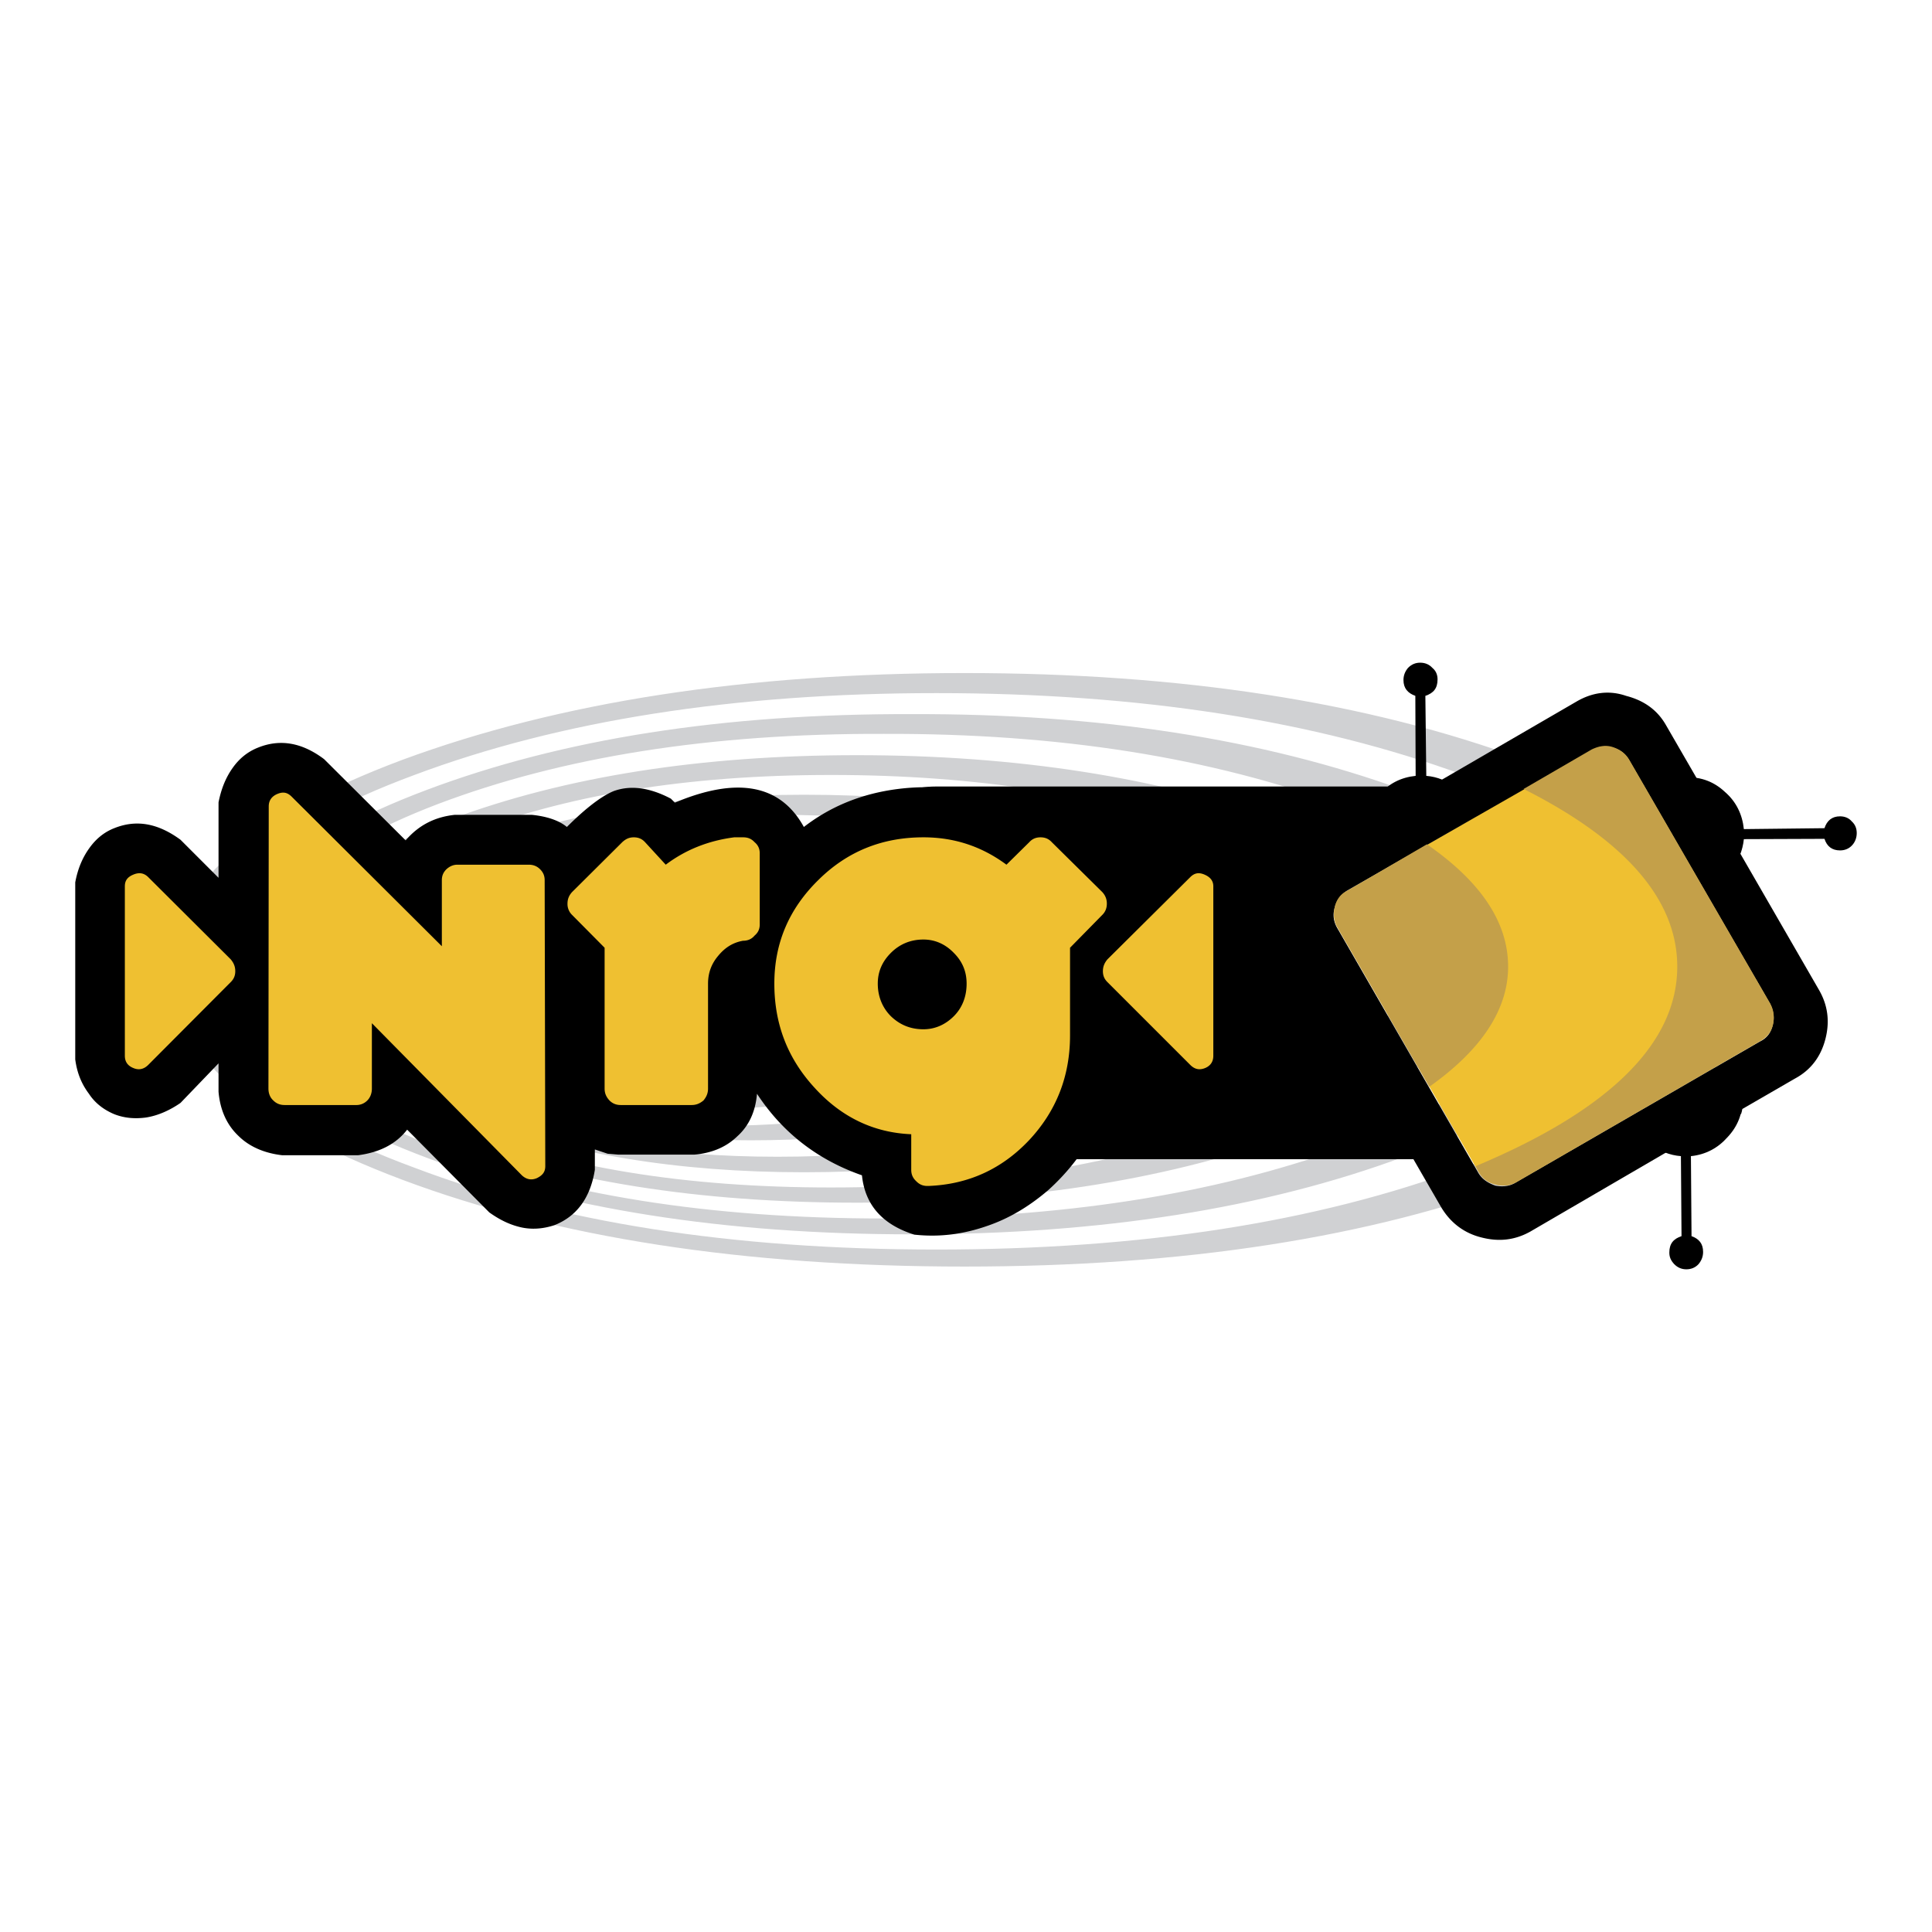 <svg xmlns="http://www.w3.org/2000/svg" width="2500" height="2500" viewBox="0 0 192.756 192.756"><g fill-rule="evenodd" clip-rule="evenodd"><path fill="#fff" d="M0 0h192.756v192.756H0V0z"/><path d="M66.846 89.336c-5.069 0-9.683.971-13.779 2.884-3.794 1.973-5.646 4.309-5.646 6.981 0 2.73 1.852 5.129 5.646 7.102 3.854 1.973 8.468 2.914 13.779 2.914 6.01 0 12.231-.941 18.757-2.914 7.072-2.186 10.623-4.521 10.623-7.102s-3.551-4.887-10.623-7.073c-6.435-1.88-12.686-2.792-18.757-2.792zm2.671-1.851c-7.133 0-12.99 1.093-17.604 3.339-4.917 2.155-7.345 4.887-7.345 8.133 0 3.279 2.428 6.072 7.345 8.408 5.008 2.275 10.866 3.369 17.604 3.369 7.375 0 14.721-1.094 22.065-3.369 7.769-2.641 11.685-5.434 11.716-8.408-.031-3.095-3.947-5.766-11.716-8.133-6.829-2.246-14.234-3.339-22.065-3.339zm-5.311 3.825c-3.885 0-7.224.759-9.955 2.337-2.792 1.73-4.158 3.643-4.098 5.828-.061 2.154 1.305 4.096 4.098 5.645 2.519 1.578 5.857 2.398 9.955 2.398 4.856 0 10.016-.82 15.418-2.398 6.343-1.82 9.47-3.672 9.47-5.645 0-2.096-3.126-4.068-9.47-5.828-5.25-1.579-10.411-2.337-15.418-2.337zm-2.671 2.094c-2.398 0-4.401.607-6.131 1.76-1.608 1.275-2.428 2.793-2.428 4.553 0 1.881.819 3.338 2.428 4.4 1.73 1.275 3.733 1.883 6.131 1.883 3.065 0 7.072-.607 11.989-1.883 5.615-1.457 8.377-2.943 8.377-4.4 0-1.609-2.762-3.126-8.377-4.553-5.069-1.153-9.076-1.76-11.989-1.76zm106.473 3.58c-.061-7.587-7.375-14.173-22.006-19.667-14.811-5.433-32.385-8.165-52.568-8.165-20.184 0-37.575 2.731-52.083 8.165-14.417 5.342-21.671 11.928-21.61 19.667-.061 7.68 7.193 14.205 21.61 19.518 14.295 5.432 31.656 8.164 52.083 8.164 20.457 0 37.939-2.732 52.568-8.164 14.631-5.313 21.945-11.838 22.006-19.518zm-35.967 1.063c0-5.007-5.373-9.409-16.146-13.142-10.715-3.763-22.613-5.615-35.664-5.615-12.899 0-23.917 1.821-33.083 5.493-8.983 3.643-13.506 8.043-13.506 13.263 0 5.221 4.553 9.652 13.627 13.416 9.258 3.672 20.275 5.494 32.962 5.494 12.869 0 24.736-1.912 35.664-5.707 10.773-3.731 16.146-8.132 16.146-13.202zm14.508-.545c-.029-5.919-6.223-11.14-18.605-15.541-12.354-4.401-26.496-6.617-42.431-6.617-15.54 0-29.107 2.125-40.58 6.404-11.17 4.372-16.785 9.622-16.785 15.754 0 6.312 5.615 11.623 16.784 16.025 11.169 4.309 24.737 6.465 40.58 6.465 16.117 0 30.23-2.156 42.431-6.465 12.383-4.613 18.577-9.957 18.606-16.025zm-7.315.303c0-5.524-5.768-10.32-17.27-14.417-11.686-4.066-24.676-6.07-39.032-6.07-14.387 0-26.679 2.003-36.847 6.07-10.106 3.945-15.175 8.74-15.175 14.417 0 5.707 5.069 10.562 15.176 14.66 9.986 4.006 22.217 6.01 36.847 6.01 14.509 0 27.56-2.064 39.032-6.162 11.502-4.006 17.269-8.801 17.269-14.508zm-14.326.486c0-4.402-5.068-8.377-15.176-11.929-9.652-3.4-20.396-5.068-32.172-5.068-11.442 0-21.155 1.668-29.138 5.068-8.043 3.278-12.079 7.284-12.079 11.929 0 4.826 4.036 8.861 12.079 12.109 7.953 3.338 17.665 5.008 29.138 5.008 11.776 0 22.52-1.67 32.172-5.008 10.108-3.49 15.176-7.496 15.176-12.109zm-7.222.271c0-4.066-4.705-7.587-14.084-10.683-8.954-3.096-18.544-4.644-28.712-4.644-9.682-.061-18.059 1.457-25.313 4.492-7.011 2.944-10.562 6.525-10.562 10.834 0 4.098 3.551 7.74 10.562 10.807 6.951 2.943 15.328 4.4 25.313 4.4 10.411 0 19.972-1.457 28.712-4.4 9.378-3.186 14.084-6.829 14.084-10.806zm-7.043.184c-.061-3.582-4.34-6.708-12.898-9.44-8.408-2.701-16.937-4.067-25.647-4.067-8.134 0-15.267 1.366-21.337 4.067-5.919 2.58-8.863 5.767-8.863 9.44 0 3.703 2.944 6.889 8.863 9.561 6.07 2.701 13.203 4.006 21.337 4.006 8.71 0 17.239-1.305 25.647-4.006 8.558-2.883 12.837-6.071 12.898-9.561zm50.293-1.609c0-7.042-6.951-13.112-20.852-18.302-14.113-5.129-30.504-7.648-49.108-7.587-18.727-.061-34.874 2.458-48.471 7.587-13.295 5.008-19.942 11.079-19.942 18.302 0 7.285 6.738 13.416 20.153 18.424 13.446 5.039 29.532 7.588 48.259 7.588 18.817 0 35.208-2.58 49.108-7.74 13.901-5.009 20.853-11.139 20.853-18.272zm-7.346.304c0-6.587-6.525-12.232-19.576-16.998-13.111-4.856-28.379-7.285-45.831-7.224-17.3-.061-32.112 2.306-44.525 7.011-12.292 4.705-18.393 10.471-18.393 17.21 0 6.736 6.101 12.383 18.393 17.057 12.292 4.705 27.134 7.072 44.525 7.072 17.512 0 32.78-2.367 45.831-7.072 13.05-4.765 19.576-10.44 19.576-17.056zM152.072 75.8c15.48 5.797 23.221 12.778 23.221 20.942 0 8.135-7.74 15.115-23.221 20.973-15.387 5.768-33.992 8.65-55.846 8.65-22.005 0-40.671-2.883-56.059-8.65-15.418-5.797-23.097-12.777-23.097-20.973 0-8.195 7.679-15.176 23.097-20.942 15.631-5.767 34.297-8.65 56.059-8.65 21.61 0 40.217 2.883 55.846 8.65z" fill="#d0d1d3"/><path d="M133.467 92.584l14.053 24.341c.365.637.912 1.062 1.67 1.244.76.213 1.457.121 2.125-.242l24.281-14.053c.668-.363 1.123-.91 1.305-1.67.152-.758.061-1.486-.303-2.094L162.545 75.8c-.365-.607-.912-1.032-1.67-1.275-.668-.212-1.365-.091-2.064.243l-24.342 14.083c-.668.303-1.123.85-1.305 1.669-.152.759-.06 1.457.303 2.064z" fill="#efc031"/><path d="M173.719 111.111l-6.904 3.969-.537-.127-13.598 7.922c-1.578.881-3.188 1.031-4.916.576-1.67-.424-3.035-1.426-3.977-3.004l-3.035-5.252a5.722 5.722 0 0 1-.516-.121l-3.986-6.92c.037-.15.08-.303.131-.455l-7.83-13.598c-.91-1.579-1.123-3.187-.668-4.947.516-1.73 1.518-3.035 3.035-3.945l5.221-3.005c.041-.208.092-.411.152-.607l6.711-3.887.725.154 13.598-7.891c1.578-.911 3.248-1.124 4.916-.546 1.762.455 3.127 1.396 4.006 2.974l3.037 5.251c.164.029.371.078.531.122.004.001 3.945 6.827 3.949 6.829a7.891 7.891 0 0 1-.141.546l7.83 13.567c.91 1.549 1.123 3.188.668 4.947-.455 1.762-1.457 3.096-3.035 3.945l-5.252 3.035c-.033.16-.072.316-.115.468zm-40.555-20.56c.182-.759.607-1.305 1.244-1.7l24.402-13.962c.607-.425 1.305-.516 2.064-.303.758.182 1.305.607 1.67 1.245l14.053 24.281c.363.76.455 1.486.271 2.125-.15.758-.576 1.334-1.273 1.67l-24.373 14.082c-.576.334-1.213.455-2.033.303-.758-.271-1.365-.666-1.73-1.334l-13.992-24.282c-.424-.699-.516-1.397-.303-2.125z"/><path d="M140.387 82.781c-7.041 3.278-10.227 5.706-9.561 7.163l7.285 16.085c.395.881 1.152 1.943 2.275 3.188l2.824 3.096c.971 1.123 1.578 1.912 1.729 2.367.213.668-.211.973-1.213.973H93.343c-2.186 0-4.007-.76-5.555-2.338-1.578-1.549-2.337-3.43-2.337-5.615V86.423c0-2.185.759-4.067 2.337-5.616 1.548-1.578 3.369-2.336 5.555-2.336h54.631c.973 0 .607.395-1.061 1.275l-6.526 3.035z"/><path d="M40.471 83.843c1.275-1.487 2.883-2.337 4.917-2.549h7.648c1.548.151 2.762.576 3.521 1.213 1.973-1.973 3.551-3.126 4.674-3.581 1.669-.607 3.582-.364 5.706.759l.395.394c6.222-2.61 10.532-1.821 12.869 2.428 2.671-2.063 5.797-3.339 9.409-3.793 3.642-.456 6.98 0 10.015 1.365l.547-.455c1.518-.759 2.883-1.093 4.158-1.002 1.305.091 2.609.668 3.885 1.669l5.402 5.373c2.277-2.277 4.463-3.46 6.496-3.49 2.275 0 4.127 1.457 5.615 4.4l.242 1.458.061 17.664c-.455 2.762-1.73 4.584-3.916 5.463-1 .396-2.062.486-3.217.334-1.184-.182-2.336-.697-3.398-1.455l-3.947-4.008-.061.213c-.393 2.428-1.213 4.705-2.428 6.891a22.038 22.038 0 0 1-4.492 5.615c-1.881 1.607-3.885 2.822-6.131 3.58-2.367.82-4.734 1.123-7.223.85-3.187-1-4.917-2.973-5.221-5.918-4.431-1.549-7.921-4.25-10.471-8.135-.152 1.762-.789 3.188-1.973 4.25-1.092 1.062-2.519 1.67-4.28 1.82h-7.588l-1.062-.09-1.274-.426v2.033c-.455 2.824-1.821 4.645-4.037 5.525-1.032.334-2.094.455-3.187.242-1.184-.242-2.246-.76-3.308-1.518l-8.195-8.256c-1.153 1.488-2.822 2.277-4.887 2.551h-7.588c-1.821-.213-3.308-.881-4.371-1.943-1.153-1.094-1.821-2.58-1.973-4.4v-2.824l-3.794 3.947c-1.093.758-2.277 1.273-3.43 1.455-1.124.152-2.186.062-3.187-.334-1.001-.424-1.882-1.061-2.519-2.033-.729-.971-1.185-2.062-1.366-3.43V88.032c.242-1.305.698-2.429 1.396-3.399.667-.941 1.487-1.609 2.489-2.003 2.186-.88 4.34-.516 6.617 1.153l3.794 3.794V80.05c.273-1.366.728-2.489 1.427-3.46.667-.941 1.517-1.609 2.519-2.003 2.185-.88 4.37-.516 6.586 1.153l8.136 8.103z"/><path d="M44.538 86.727c.333-.304.698-.456 1.092-.456h7.133c.455 0 .819.152 1.123.456.303.303.455.637.455 1.092l.061 28.531c0 .576-.273.91-.819 1.184-.546.242-1.062.152-1.518-.273l-14.963-15.176v6.525c0 .455-.152.881-.455 1.184a1.505 1.505 0 0 1-1.123.455h-7.133c-.455 0-.819-.15-1.123-.455-.334-.303-.486-.729-.486-1.184l.03-28.166c0-.547.273-.972.819-1.214.547-.243 1.002-.212 1.458.243l14.994 14.933V87.82c0-.456.151-.79.455-1.093zm17.543-2.702c.364-.334.698-.485 1.153-.485.456 0 .82.151 1.124.485l2.063 2.246c1.973-1.487 4.25-2.398 6.83-2.731h.91c.456 0 .819.151 1.123.485.364.304.516.668.516 1.123v7.072c0 .455-.151.819-.516 1.123-.304.365-.698.516-1.153.516-1.032.183-1.821.698-2.489 1.518-.667.79-1.001 1.7-1.001 2.762v10.471c0 .455-.152.82-.455 1.184-.364.305-.729.455-1.184.455H61.93c-.455 0-.819-.15-1.123-.455-.334-.363-.485-.729-.485-1.184V94.557l-3.248-3.278a1.51 1.51 0 0 1-.455-1.123c0-.455.152-.819.455-1.153l5.007-4.978zm-47.288 3.491l8.225 8.195c.304.364.455.729.455 1.184s-.151.789-.455 1.092l-8.225 8.256c-.455.455-.971.547-1.518.303-.577-.242-.819-.666-.819-1.213V88.426c0-.546.243-.911.819-1.154.547-.242 1.063-.212 1.518.244zm95.637 2.64c0 .456-.15.82-.453 1.123l-3.219 3.278v8.742c0 4.066-1.365 7.557-4.098 10.471-2.73 2.883-6.07 4.4-10.016 4.553h-.122c-.455 0-.789-.152-1.092-.455-.364-.334-.516-.699-.516-1.154v-3.551c-3.733-.152-6.98-1.699-9.651-4.645-2.702-2.943-4.007-6.373-4.007-10.379 0-4.037 1.457-7.467 4.401-10.35 2.883-2.853 6.374-4.249 10.471-4.249 3.096 0 5.829.91 8.286 2.731l2.277-2.246c.303-.334.668-.485 1.123-.485s.818.151 1.123.485l5.039 4.978c.303.333.454.698.454 1.153zm8.318-2.64l-8.256 8.195c-.305.364-.455.729-.455 1.184s.15.789.455 1.092l8.256 8.256c.455.455.939.547 1.518.303.545-.242.787-.666.787-1.213V88.426c0-.546-.303-.911-.85-1.154-.545-.242-1-.212-1.455.244zm-26.62 15.175c1.153 0 2.186-.455 3.036-1.305s1.275-1.973 1.275-3.248c0-1.215-.425-2.216-1.275-3.066-.85-.88-1.882-1.335-3.036-1.335-1.274 0-2.367.455-3.247 1.335-.85.85-1.305 1.851-1.305 3.066 0 1.275.455 2.398 1.305 3.248.88.85 1.943 1.305 3.247 1.305z" fill="#efc031"/><path d="M182.029 83.691l-8.043.03c-.121 1.123-.516 2.095-1.184 2.944h-2.58V82.72h-2.428v-5.16h.455c1.488-.061 2.793.455 3.855 1.457 1.123.971 1.729 2.246 1.881 3.703l8.043-.091c.244-.759.76-1.184 1.549-1.184.455 0 .879.152 1.184.516.334.304.486.698.486 1.154 0 .455-.152.88-.457 1.214-.334.364-.758.516-1.213.516-.788-.001-1.304-.395-1.548-1.154zM167.766 123.33l-.061-7.982c-1.154-.09-2.125-.516-2.977-1.152v-2.58h3.947v-2.43h5.158l.031.455c0 1.459-.486 2.732-1.518 3.826-.941 1.062-2.154 1.729-3.643 1.881l.061 7.982c.76.273 1.154.76 1.154 1.578 0 .455-.152.85-.455 1.215-.334.363-.76.516-1.215.516s-.85-.152-1.213-.516c-.334-.365-.486-.699-.486-1.154.002-.879.396-1.365 1.217-1.639zM142.209 69.426l.092 7.982c1.123.091 2.094.516 2.943 1.153v2.58h-3.945v2.428h-5.16v-.455c-.061-1.457.455-2.732 1.457-3.824.971-1.123 2.184-1.73 3.643-1.882l-.031-7.982c-.758-.273-1.184-.759-1.184-1.579 0-.455.152-.85.455-1.214.365-.364.76-.516 1.215-.516s.879.152 1.213.516c.365.304.518.698.518 1.154-.001.88-.398 1.366-1.216 1.639z"/><path d="M133.467 92.584l9.137 15.843c5.221-3.703 7.861-7.709 7.861-11.988 0-4.402-2.701-8.469-8.104-12.202l-7.893 4.613c-.668.303-1.123.85-1.305 1.669-.151.76-.059 1.458.304 2.065zm27.408-18.059c.758.243 1.305.668 1.67 1.275l14.053 24.312c.363.607.455 1.336.303 2.094-.182.76-.637 1.307-1.305 1.67l-24.281 14.053a2.726 2.726 0 0 1-2.125.242c-.758-.182-1.305-.607-1.67-1.244l-.303-.576c13.416-5.615 20.123-12.293 20.123-19.91 0-6.648-5.1-12.566-15.328-17.726l6.799-3.946c.699-.335 1.396-.457 2.064-.244z" fill="#c4a049"/></g></svg>